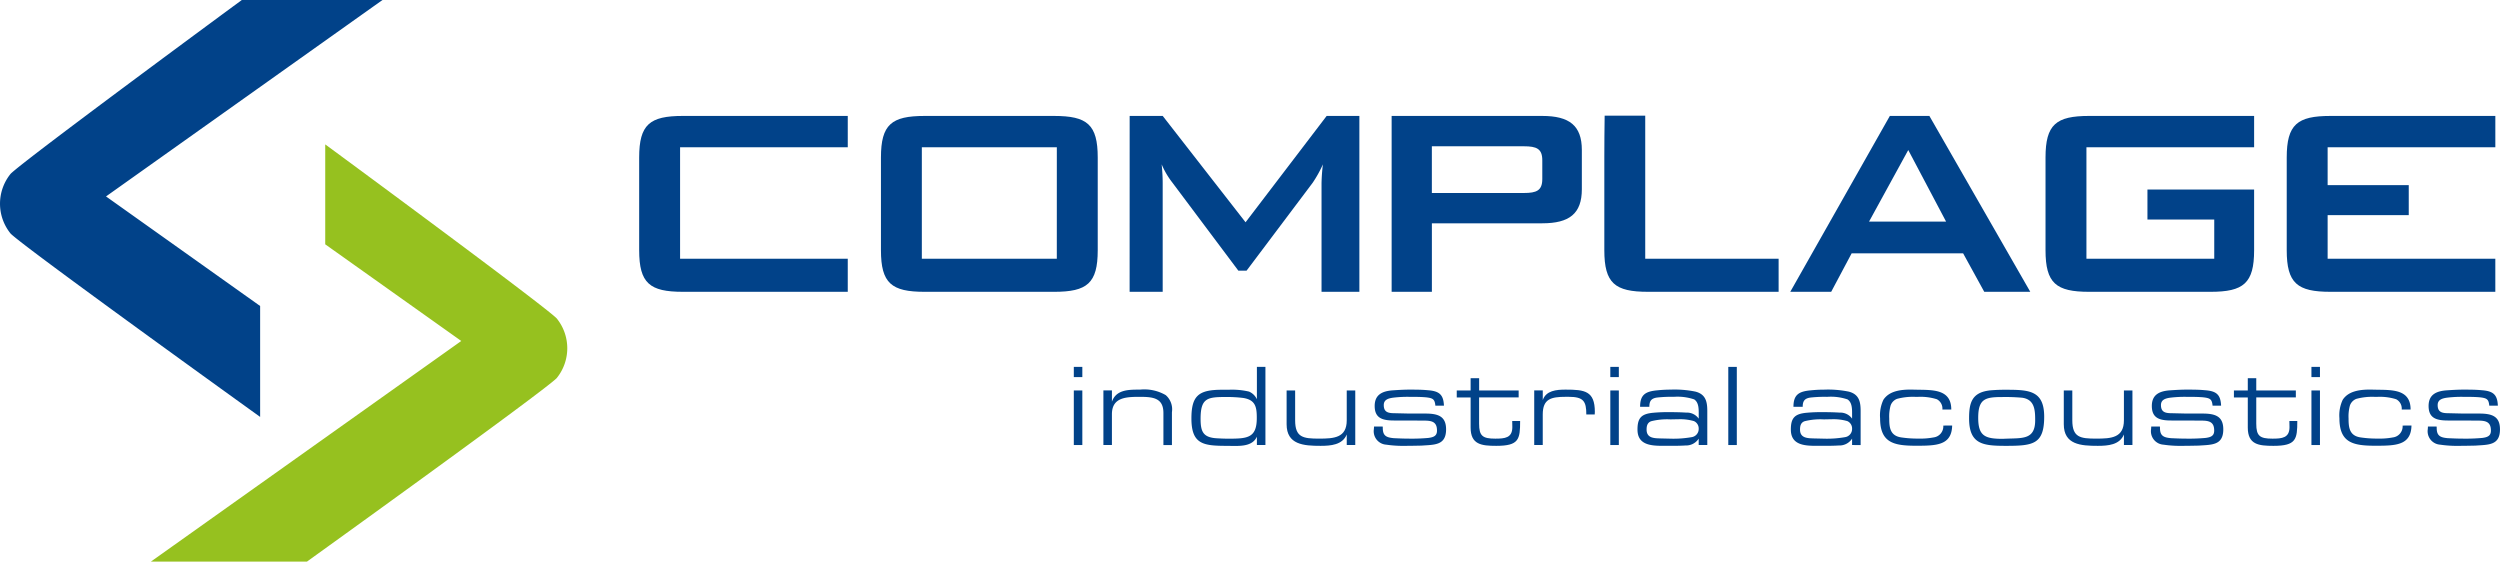 <svg xmlns="http://www.w3.org/2000/svg" width="272.936" height="61.318" viewBox="0 0 272.936 61.318">
  <g id="Grupo_122" data-name="Grupo 122" transform="translate(17410 11168.25)">
    <g id="Grupo_121" data-name="Grupo 121" transform="translate(47.527)">
      <path id="Caminho_7882" data-name="Caminho 7882" d="M11.574,21.445,41.757,0H26.4S2.7,17.431,1.161,18.974a5.175,5.175,0,0,0,0,6.53C2.692,27.036,27.766,45.061,28.4,45.516V33.408Z" transform="translate(-17457.527 -11168.25)" fill="#014289"/>
      <path id="Caminho_7883" data-name="Caminho 7883" d="M80.064,53.239c-1.543-1.543-25.24-18.974-25.24-18.974H54.8V45.157L69.651,55.71,35.762,79.8H52.8S78.512,61.321,80.064,59.771a5.176,5.176,0,0,0,0-6.532" transform="translate(-17476.82 -11186.734)" fill="#96c11f"/>
    </g>
    <g id="Grupo_120" data-name="Grupo 120" transform="translate(47.527 -15.127)">
      <path id="Caminho_7884" data-name="Caminho 7884" d="M155.986,75.922V63.753h18.307V60.33h-18.01c-3.61,0-4.763.93-4.763,4.54V74.991c0,3.61,1.153,4.54,4.763,4.54h18.009v-3.61Z" transform="translate(-17539.266 -11200.796)" fill="#014289"/>
      <path id="Caminho_7885" data-name="Caminho 7885" d="M213.6,60.331h14.14c3.609,0,4.763.93,4.763,4.54V74.992c0,3.609-1.154,4.54-4.763,4.54H213.6c-3.61,0-4.764-.93-4.764-4.54V64.871c0-3.61,1.154-4.54,4.764-4.54m14.438,3.423H213.3V75.922h14.736Z" transform="translate(-17570.186 -11200.796)" fill="#014289"/>
      <path id="Caminho_7886" data-name="Caminho 7886" d="M384.781,75.891V60.274h-4.43c-.022.3-.036,4.224-.036,4.566V74.961c0,3.61,1.153,4.54,4.763,4.54h14.265v-3.61Z" transform="translate(-17662.691 -11200.766)" fill="#014289"/>
      <path id="Caminho_7887" data-name="Caminho 7887" d="M267.793,60.331h3.61l9.043,11.609L289.3,60.331h3.572v19.2h-4.131V67.662a20.358,20.358,0,0,1,.149-2.047,13.135,13.135,0,0,1-1.116,2.01l-7.22,9.6h-.893l-7.22-9.637a8.626,8.626,0,0,1-1.153-1.973c.075.781.111,1.414.111,2.047v11.87h-3.61Z" transform="translate(-17601.99 -11200.796)" fill="#014289"/>
      <path id="Caminho_7888" data-name="Caminho 7888" d="M329.9,60.331h16.448c2.94,0,4.318,1.041,4.318,3.721v4.279c0,2.679-1.378,3.721-4.318,3.721H334.294v7.479H329.9Zm4.391,3.312v5.1h10.047c1.377,0,2.01-.261,2.01-1.526V65.168c0-1.265-.633-1.525-2.01-1.525Z" transform="translate(-17635.496 -11200.796)" fill="#014289"/>
      <path id="Caminho_7889" data-name="Caminho 7889" d="M435.27,60.331h4.317l11.015,19.2h-5.024l-2.307-4.2H431.1l-2.233,4.2H424.4Zm6.14,11.535-4.13-7.814L433,71.866Z" transform="translate(-17686.475 -11200.796)" fill="#014289"/>
      <path id="Caminho_7890" data-name="Caminho 7890" d="M489.373,63.753V75.922h13.954V71.642h-7.293V68.368H507.68v6.624c0,3.61-1.153,4.54-4.763,4.54H489.67c-3.609,0-4.763-.93-4.763-4.54V64.87c0-3.61,1.154-4.54,4.763-4.54h18.01v3.422H489.373Z" transform="translate(-17719.115 -11200.796)" fill="#014289"/>
      <path id="Caminho_7891" data-name="Caminho 7891" d="M546.55,71.159h8.856V67.884H546.55V63.753h18.309l0-3.422H546.848c-3.609,0-4.764.93-4.764,4.54V74.991c0,3.61,1.155,4.54,4.764,4.54h18.009v-3.61H546.55Z" transform="translate(-17749.959 -11200.796)" fill="#014289"/>
      <path id="Caminho_7892" data-name="Caminho 7892" d="M255.486,120.935h-.93v-1.116h.93Zm0,7.416h-.93v-5.958h.93Z" transform="translate(-17594.85 -11232.888)" fill="#014289"/>
      <path id="Caminho_7893" data-name="Caminho 7893" d="M262.5,125.3v1.23c.452-1.28,1.727-1.318,2.937-1.318h.12a4.67,4.67,0,0,1,2.817.6,2.061,2.061,0,0,1,.677,1.863v3.588h-.93v-3.5c0-1.636-1.116-1.762-2.565-1.762-1.488,0-3.057.038-3.057,1.9v3.359h-.93V125.3Z" transform="translate(-17598.633 -11235.798)" fill="#014289"/>
      <path id="Caminho_7894" data-name="Caminho 7894" d="M290.514,119.819v8.532h-.931v-.913c-.425.951-1.515,1.014-2.445,1.014-.292,0-.585-.012-.864-.012-2.551,0-3.84-.178-3.84-2.992,0-2.5.8-3.132,3.336-3.132h.731a8.135,8.135,0,0,1,2.219.2,1.692,1.692,0,0,1,.863.836v-3.537Zm-5.209,7.8c.4.025.784.038,1.183.038,2.06,0,3.083-.076,3.083-2.256,0-1.167-.12-1.99-1.515-2.194a14.471,14.471,0,0,0-1.82-.1c-2.033,0-2.8.089-2.8,2.371,0,1.42.266,2.078,1.874,2.142" transform="translate(-17609.889 -11232.888)" fill="#014289"/>
      <path id="Caminho_7895" data-name="Caminho 7895" d="M311.566,131.364v-1.153c-.465,1.141-1.74,1.242-2.857,1.242-1.847,0-3.708-.127-3.708-2.358v-3.689h.931v3.258c0,1.876.877,2,2.617,2,1.634,0,3.016-.088,3.016-2v-3.258h.931v5.958Z" transform="translate(-17622.063 -11235.901)" fill="#014289"/>
      <path id="Caminho_7896" data-name="Caminho 7896" d="M332.406,126.964c-.067-.71-.266-.824-1.024-.912-.612-.052-1.236-.052-1.834-.052a13.23,13.23,0,0,0-1.74.089c-.559.076-1.036.228-1.036.811,0,.774.478.887,1.182.887l1.608.038h1.74c1.356,0,2.273.266,2.273,1.724,0,1.762-1.263,1.674-2.685,1.775-.585.012-1.156.025-1.74.025a12.432,12.432,0,0,1-2.1-.127,1.467,1.467,0,0,1-1.355-1.712c0-.088.013-.177.013-.266h.944a.588.588,0,0,1,.012.14c0,.85.359,1.052,1.2,1.128.545.025,1.089.05,1.635.05a20.009,20.009,0,0,0,2.14-.076c.585-.076.944-.228.944-.8,0-.9-.479-1.09-1.369-1.09l-1.687-.013h-1.608c-1.236,0-2.139-.215-2.139-1.584,0-1.243.837-1.635,2.006-1.712.584-.038,1.183-.076,1.768-.076.665,0,1.342,0,2.007.064,1.276.089,1.728.482,1.781,1.686Z" transform="translate(-17633.227 -11235.798)" fill="#014289"/>
      <path id="Caminho_7897" data-name="Caminho 7897" d="M352.085,123.833v.761h-4.318v2.865c0,1.344.385,1.635,1.768,1.635,1.036,0,1.86-.076,1.86-1.255,0-.228-.013-.444-.013-.672h.864c0,2-.12,2.713-2.605,2.713-1.621,0-2.8-.14-2.8-2v-3.283h-1.515v-.761h1.515v-1.344h.93v1.344Z" transform="translate(-17643.814 -11234.328)" fill="#014289"/>
      <path id="Caminho_7898" data-name="Caminho 7898" d="M364.634,125.3v1.052c.359-1.04,1.488-1.141,2.485-1.141,2.087,0,3.2.139,3.2,2.434,0,.1-.014.19-.014.279h-.917c0-1.445-.306-1.927-1.926-1.927h-.32c-1.608,0-2.511.228-2.511,1.927v3.334h-.93V125.3Z" transform="translate(-17653.73 -11235.798)" fill="#014289"/>
      <path id="Caminho_7899" data-name="Caminho 7899" d="M382.667,120.935h-.93v-1.116h.93Zm0,7.416h-.93v-5.958h.93Z" transform="translate(-17663.459 -11232.888)" fill="#014289"/>
      <path id="Caminho_7900" data-name="Caminho 7900" d="M394.857,131.261v-.7a1.63,1.63,0,0,1-1.435.748c-.572.038-1.144.038-1.715.038H390.9c-1.342,0-2.725-.14-2.725-1.775,0-1.281.426-1.724,1.768-1.838a17.3,17.3,0,0,1,1.807-.063c.584,0,1.169.013,1.754.051a1.565,1.565,0,0,1,1.356.659v-.634c0-.519-.026-1.166-.5-1.47a5.667,5.667,0,0,0-2.219-.279,14.308,14.308,0,0,0-1.808.076c-.677.088-.863.405-.863,1.014h-1.01c0-1.319.584-1.686,1.887-1.8a14.014,14.014,0,0,1,1.449-.076,11.3,11.3,0,0,1,2.7.216c1.143.292,1.3,1.128,1.3,2.118v3.714Zm-4.226-.722,1.09.025a11.421,11.421,0,0,0,2.378-.165.9.9,0,0,0,.758-.913.882.882,0,0,0-.518-.837,5.389,5.389,0,0,0-1.754-.2c-.319,0-.612.012-.824.012a7.142,7.142,0,0,0-2.086.2c-.426.152-.506.52-.506.913,0,.875.7.951,1.462.963" transform="translate(-17666.93 -11235.798)" fill="#014289"/>
      <rect id="Retângulo_134" data-name="Retângulo 134" width="0.93" height="8.532" transform="translate(-17268.842 -11113.068)" fill="#014289"/>
      <path id="Caminho_7901" data-name="Caminho 7901" d="M431.22,131.261v-.7a1.632,1.632,0,0,1-1.435.748c-.572.038-1.143.038-1.715.038h-.811c-1.342,0-2.724-.14-2.724-1.775,0-1.281.425-1.724,1.768-1.838a17.287,17.287,0,0,1,1.807-.063c.584,0,1.169.013,1.754.051a1.566,1.566,0,0,1,1.356.659v-.634c0-.519-.027-1.166-.506-1.47A5.664,5.664,0,0,0,428.5,126a14.292,14.292,0,0,0-1.807.076c-.677.088-.864.405-.864,1.014h-1.01c0-1.319.584-1.686,1.887-1.8a14,14,0,0,1,1.448-.076,11.289,11.289,0,0,1,2.7.216c1.144.292,1.3,1.128,1.3,2.118v3.714Zm-4.226-.722,1.089.025a11.429,11.429,0,0,0,2.379-.165.9.9,0,0,0,.758-.913.882.882,0,0,0-.518-.837,5.4,5.4,0,0,0-1.755-.2c-.318,0-.611.012-.824.012a7.145,7.145,0,0,0-2.086.2c-.426.152-.5.52-.5.913,0,.875.7.951,1.462.963" transform="translate(-17686.547 -11235.798)" fill="#014289"/>
      <path id="Caminho_7902" data-name="Caminho 7902" d="M453.556,129.117c-.04,1.826-1.236,2.142-2.924,2.194-.345.012-.691.012-1.037.012-2.418,0-3.906-.33-3.906-3a3.993,3.993,0,0,1,.359-2.015c.638-.976,1.9-1.116,3-1.116.2,0,.385.012.558.012,1.768.038,3.854-.1,3.854,2.168h-.971a1.147,1.147,0,0,0-.612-1.128,5.964,5.964,0,0,0-2.112-.254h-.16a6.651,6.651,0,0,0-2.072.216,1.194,1.194,0,0,0-.7.735,4.484,4.484,0,0,0-.146,1.395c0,.976.08,1.9,1.316,2.079a12.144,12.144,0,0,0,1.914.127,7.576,7.576,0,0,0,1.608-.127,1.213,1.213,0,0,0,1.063-1.293Z" transform="translate(-17697.957 -11235.783)" fill="#014289"/>
      <path id="Caminho_7903" data-name="Caminho 7903" d="M468.977,125.318a18.067,18.067,0,0,1,1.846-.076c2.5,0,4.161.076,4.161,2.941,0,3.017-1.224,3.182-4.172,3.182-2.513,0-4.027-.165-4.027-3,0-1.635.266-2.8,2.193-3.043m1.489,5.274c.118,0,.238-.012.357-.012,1.768-.076,3.176.127,3.176-2,0-1.09-.04-2.282-1.421-2.472a20.4,20.4,0,0,0-2.154-.076c-1.86,0-2.644.178-2.644,2.269,0,1.99.745,2.294,2.685,2.294" transform="translate(-17709.338 -11235.813)" fill="#014289"/>
      <path id="Caminho_7904" data-name="Caminho 7904" d="M495.8,131.364v-1.153c-.465,1.141-1.74,1.242-2.857,1.242-1.848,0-3.708-.127-3.708-2.358v-3.689h.93v3.258c0,1.876.877,2,2.617,2,1.635,0,3.017-.088,3.017-2v-3.258h.93v5.958Z" transform="translate(-17721.449 -11235.901)" fill="#014289"/>
      <path id="Caminho_7905" data-name="Caminho 7905" d="M516.642,126.964c-.066-.71-.266-.824-1.024-.912-.612-.052-1.236-.052-1.834-.052a13.23,13.23,0,0,0-1.74.089c-.559.076-1.036.228-1.036.811,0,.774.478.887,1.182.887l1.608.038h1.741c1.355,0,2.273.266,2.273,1.724,0,1.762-1.263,1.674-2.685,1.775-.584.012-1.156.025-1.74.025a12.431,12.431,0,0,1-2.1-.127,1.467,1.467,0,0,1-1.355-1.712c0-.088.013-.177.013-.266h.944a.584.584,0,0,1,.012.14c0,.85.359,1.052,1.2,1.128.545.025,1.089.05,1.634.05a20.009,20.009,0,0,0,2.14-.076c.585-.076.944-.228.944-.8,0-.9-.479-1.09-1.369-1.09l-1.687-.013H512.15c-1.236,0-2.139-.215-2.139-1.584,0-1.243.836-1.635,2.006-1.712.585-.038,1.183-.076,1.768-.076.665,0,1.342,0,2.007.064,1.276.089,1.728.482,1.781,1.686Z" transform="translate(-17732.613 -11235.798)" fill="#014289"/>
      <path id="Caminho_7906" data-name="Caminho 7906" d="M536.321,123.833v.761H532v2.865c0,1.344.385,1.635,1.768,1.635,1.036,0,1.86-.076,1.86-1.255,0-.228-.013-.444-.013-.672h.865c0,2-.12,2.713-2.605,2.713-1.621,0-2.8-.14-2.8-2v-3.283h-1.515v-.761h1.515v-1.344H532v1.344Z" transform="translate(-17743.201 -11234.328)" fill="#014289"/>
      <path id="Caminho_7907" data-name="Caminho 7907" d="M548.87,120.935h-.93v-1.116h.93Zm0,7.416h-.93v-5.958h.93Z" transform="translate(-17753.117 -11232.888)" fill="#014289"/>
      <path id="Caminho_7908" data-name="Caminho 7908" d="M562.444,129.117c-.04,1.826-1.236,2.142-2.924,2.194-.345.012-.691.012-1.037.012-2.418,0-3.906-.33-3.906-3a3.992,3.992,0,0,1,.359-2.015c.638-.976,1.9-1.116,3-1.116.2,0,.385.012.558.012,1.768.038,3.854-.1,3.854,2.168h-.971a1.147,1.147,0,0,0-.612-1.128,5.963,5.963,0,0,0-2.112-.254h-.16a6.651,6.651,0,0,0-2.072.216,1.194,1.194,0,0,0-.7.735,4.485,4.485,0,0,0-.146,1.395c0,.976.08,1.9,1.316,2.079a12.143,12.143,0,0,0,1.914.127,7.575,7.575,0,0,0,1.608-.127,1.213,1.213,0,0,0,1.063-1.293Z" transform="translate(-17756.699 -11235.783)" fill="#014289"/>
      <path id="Caminho_7909" data-name="Caminho 7909" d="M582.24,126.964c-.067-.71-.265-.824-1.024-.912-.611-.052-1.235-.052-1.833-.052a13.252,13.252,0,0,0-1.741.089c-.558.076-1.036.228-1.036.811,0,.774.479.887,1.183.887l1.607.038h1.741c1.356,0,2.272.266,2.272,1.724,0,1.762-1.262,1.674-2.684,1.775-.585.012-1.156.025-1.74.025a12.437,12.437,0,0,1-2.1-.127,1.467,1.467,0,0,1-1.355-1.712c0-.088.013-.177.013-.266h.944a.549.549,0,0,1,.013.14c0,.85.359,1.052,1.2,1.128.545.025,1.09.05,1.635.05a20,20,0,0,0,2.139-.076c.585-.076.944-.228.944-.8,0-.9-.479-1.09-1.369-1.09l-1.687-.013h-1.607c-1.236,0-2.14-.215-2.14-1.584,0-1.243.837-1.635,2.007-1.712.585-.038,1.183-.076,1.768-.076.664,0,1.342,0,2.007.064,1.276.089,1.727.482,1.78,1.686Z" transform="translate(-17768.002 -11235.798)" fill="#014289"/>
    </g>
  </g>
</svg>
